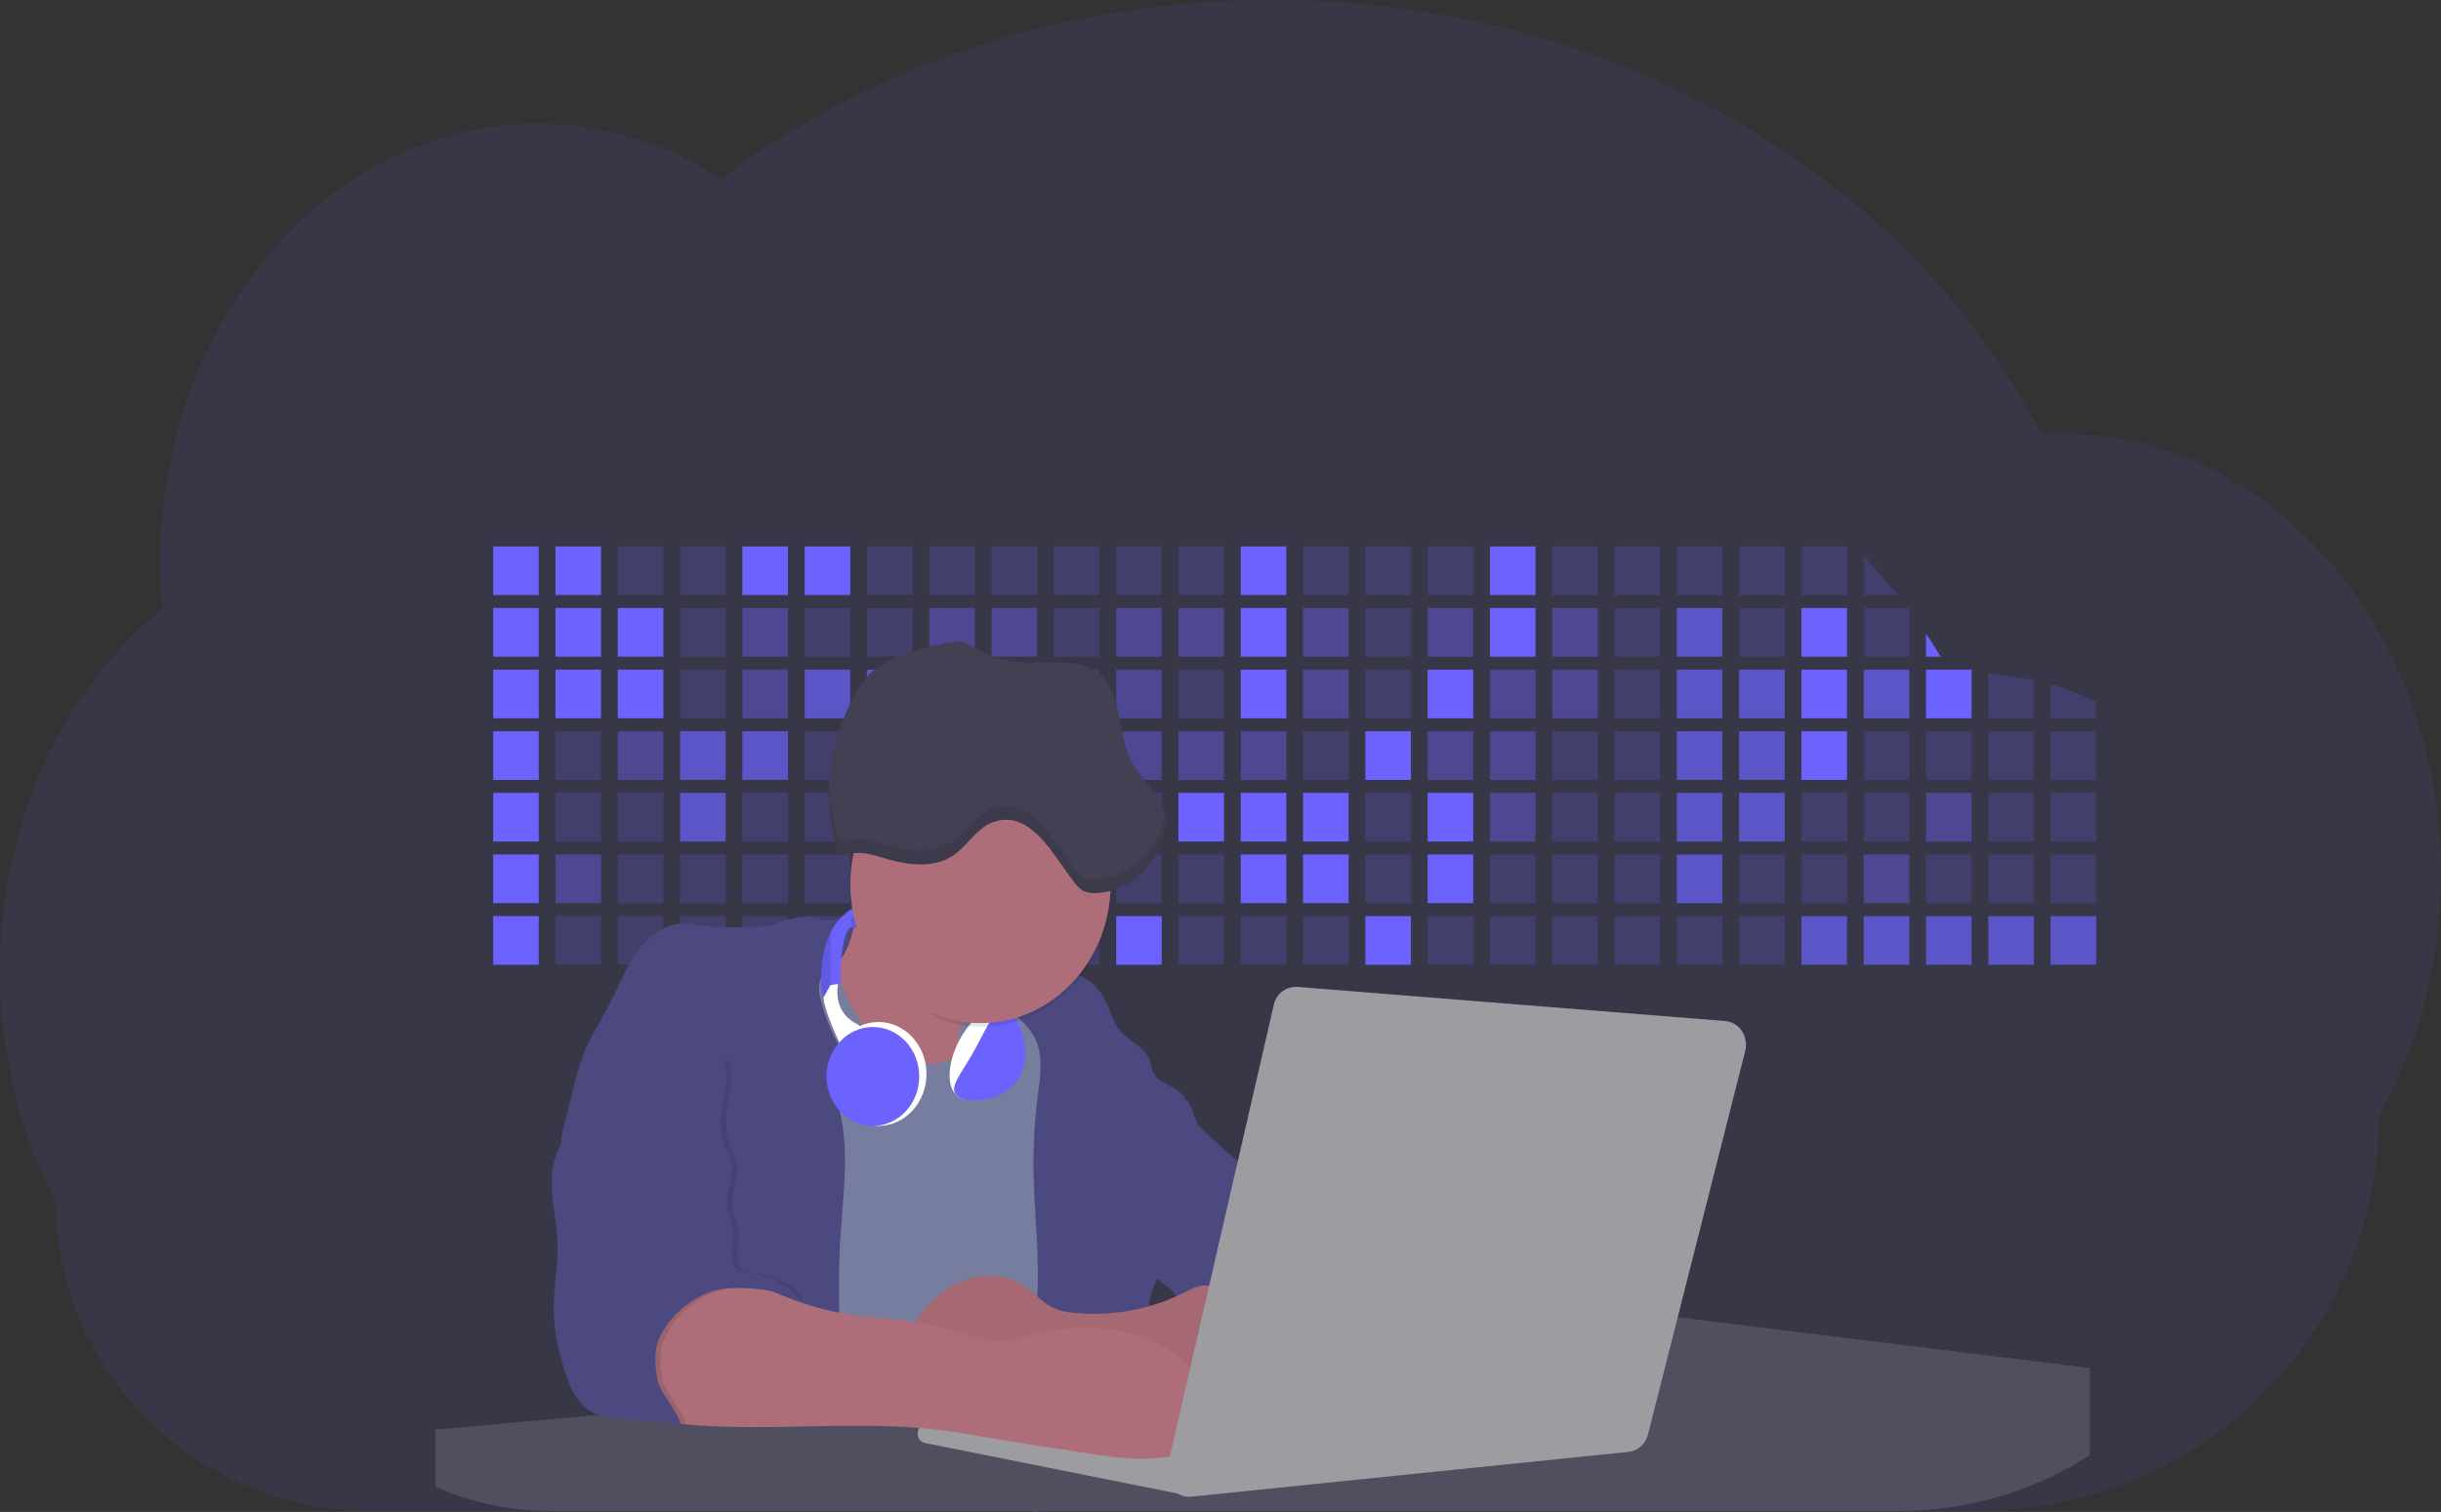 <svg xmlns="http://www.w3.org/2000/svg" width="944.695" height="585.314" viewBox="0 0 944.695 585.314"><rect x="0" y="0" width="944.695" height="585.314" fill="#333333" stroke="none"/><g transform="translate(105.001 210.845)"><path d="M28,517.08a196.539,196.539,0,0,0,5.656,47.035A184.72,184.72,0,0,0,49.57,606.1c0,47.509,27.928,88.57,68.465,108.1a122.819,122.819,0,0,0,53.453,12.138H793.359a156.352,156.352,0,0,0,109.8-44.806,151.713,151.713,0,0,0,45.484-108.294c15.757-27.864,24.113-60.391,24.047-93.614,0-69.566-35.831-129.384-87.161-155.793a132.4,132.4,0,0,0-21.066-8.648q-3.823-1.195-7.729-2.143a127.3,127.3,0,0,0-21.066-3.319q-3.84-.275-7.721-.313h-1.42c-2.857,0-5.69.114-8.505.3l-.925-1.8q-1.7-3.262-3.485-6.458-3.221-5.822-6.755-11.474-3.7-5.965-7.721-11.74l-.685-.948q-2.279-3.262-4.657-6.448-7.432-9.947-15.69-19.3C718.56,184.527,625.271,141.38,520.4,141.38c-81.6,0-156.2,26.125-213.332,69.291A129.7,129.7,0,0,0,236.1,189.249c-80.712,0-146.163,76.213-146.163,170.226q.018,8.923.826,17.809C51.277,409.379,27.865,461.53,28,517.08Z" transform="translate(-133 -352.225)" fill="#6c63ff" opacity="0.1"/><path d="M244.66,257.52v15.022H257.8Q251.623,264.806,244.66,257.52Z" transform="translate(371.621 -253.023)" fill="#6c63ff" opacity="0.2"/><rect width="17.64" height="18.831" transform="translate(592.169 0.688)" fill="#6c63ff" opacity="0.2"/><rect width="17.64" height="18.831" transform="translate(568.063 0.688)" fill="#6c63ff" opacity="0.2"/><rect width="17.64" height="18.831" transform="translate(543.95 0.688)" fill="#6c63ff" opacity="0.2"/><rect width="17.64" height="18.831" transform="translate(519.844 0.688)" fill="#6c63ff" opacity="0.2"/><rect width="17.64" height="18.831" transform="translate(495.732 0.688)" fill="#6c63ff" opacity="0.2"/><rect width="17.64" height="18.831" transform="translate(471.619 0.688)" fill="#6c63ff"/><rect width="17.64" height="18.831" transform="translate(447.514 0.688)" fill="#6c63ff" opacity="0.2"/><rect width="17.64" height="18.831" transform="translate(423.401 0.688)" fill="#6c63ff" opacity="0.2"/><rect width="17.64" height="18.831" transform="translate(399.295 0.688)" fill="#6c63ff" opacity="0.2"/><rect width="17.64" height="18.831" transform="translate(375.183 0.688)" fill="#6c63ff"/><rect width="17.64" height="18.831" transform="translate(351.07 0.688)" fill="#6c63ff" opacity="0.2"/><rect width="17.64" height="18.831" transform="translate(326.964 0.688)" fill="#6c63ff" opacity="0.2"/><rect width="17.64" height="18.831" transform="translate(302.852 0.688)" fill="#6c63ff" opacity="0.2"/><rect width="17.64" height="18.831" transform="translate(278.739 0.688)" fill="#6c63ff" opacity="0.2"/><rect width="17.64" height="18.831" transform="translate(254.633 0.688)" fill="#6c63ff" opacity="0.2"/><rect width="17.64" height="18.831" transform="translate(230.521 0.688)" fill="#6c63ff" opacity="0.2"/><rect width="17.64" height="18.831" transform="translate(206.415 0.688)" fill="#6c63ff"/><rect width="17.64" height="18.831" transform="translate(182.302 0.688)" fill="#6c63ff"/><rect width="17.64" height="18.831" transform="translate(158.19 0.688)" fill="#6c63ff" opacity="0.2"/><rect width="17.64" height="18.831" transform="translate(134.084 0.688)" fill="#6c63ff" opacity="0.2"/><rect width="17.64" height="18.831" transform="translate(109.971 0.688)" fill="#6c63ff"/><rect width="17.64" height="18.831" transform="translate(85.866 0.688)" fill="#6c63ff"/><path d="M220.62,298.08v8.932h5.656Q223.58,302.45,220.62,298.08Z" transform="translate(419.767 -263.642)" fill="#6c63ff"/><rect width="17.64" height="18.831" transform="translate(616.281 24.539)" fill="#6c63ff" opacity="0.2"/><rect width="17.64" height="18.831" transform="translate(592.169 24.539)" fill="#6c63ff"/><rect width="17.64" height="18.831" transform="translate(568.063 24.539)" fill="#6c63ff" opacity="0.2"/><rect width="17.64" height="18.831" transform="translate(543.95 24.539)" fill="#6c63ff" opacity="0.7"/><rect width="17.64" height="18.831" transform="translate(519.844 24.539)" fill="#6c63ff" opacity="0.2"/><rect width="17.64" height="18.831" transform="translate(495.732 24.539)" fill="#6c63ff" opacity="0.4"/><rect width="17.64" height="18.831" transform="translate(471.619 24.539)" fill="#6c63ff"/><rect width="17.64" height="18.831" transform="translate(447.514 24.539)" fill="#6c63ff" opacity="0.4"/><rect width="17.64" height="18.831" transform="translate(423.401 24.539)" fill="#6c63ff" opacity="0.2"/><rect width="17.64" height="18.831" transform="translate(399.295 24.539)" fill="#6c63ff" opacity="0.4"/><rect width="17.64" height="18.831" transform="translate(375.183 24.539)" fill="#6c63ff"/><rect width="17.64" height="18.831" transform="translate(351.07 24.539)" fill="#6c63ff" opacity="0.4"/><rect width="17.64" height="18.831" transform="translate(326.964 24.539)" fill="#6c63ff" opacity="0.4"/><rect width="17.64" height="18.831" transform="translate(302.852 24.539)" fill="#6c63ff" opacity="0.2"/><rect width="17.64" height="18.831" transform="translate(278.739 24.539)" fill="#6c63ff" opacity="0.4"/><rect width="17.64" height="18.831" transform="translate(254.633 24.539)" fill="#6c63ff" opacity="0.4"/><rect width="17.64" height="18.831" transform="translate(230.521 24.539)" fill="#6c63ff" opacity="0.2"/><rect width="17.64" height="18.831" transform="translate(206.415 24.539)" fill="#6c63ff" opacity="0.2"/><rect width="17.64" height="18.831" transform="translate(182.302 24.539)" fill="#6c63ff" opacity="0.4"/><rect width="17.64" height="18.831" transform="translate(158.19 24.539)" fill="#6c63ff" opacity="0.2"/><rect width="17.64" height="18.831" transform="translate(134.084 24.539)" fill="#6c63ff"/><rect width="17.64" height="18.831" transform="translate(109.971 24.539)" fill="#6c63ff"/><rect width="17.64" height="18.831" transform="translate(85.866 24.539)" fill="#6c63ff"/><path d="M133.55,324.67v13.162h17.64V331.4a115.755,115.755,0,0,0-17.64-6.732Z" transform="translate(555.062 -270.604)" fill="#6c63ff" opacity="0.2"/><path d="M140.42,177.57v17.413h17.64v-14.83Z" transform="translate(524.08 -127.756)" fill="#6c63ff" opacity="0.2"/><rect width="17.64" height="18.831" transform="translate(640.394 48.396)" fill="#6c63ff"/><rect width="17.64" height="18.831" transform="translate(616.281 48.396)" fill="#6c63ff" opacity="0.7"/><rect width="17.64" height="18.831" transform="translate(592.169 48.396)" fill="#6c63ff"/><rect width="17.64" height="18.831" transform="translate(568.063 48.396)" fill="#6c63ff" opacity="0.7"/><rect width="17.64" height="18.831" transform="translate(543.95 48.396)" fill="#6c63ff" opacity="0.7"/><rect width="17.64" height="18.831" transform="translate(519.844 48.396)" fill="#6c63ff" opacity="0.2"/><rect width="17.64" height="18.831" transform="translate(495.732 48.396)" fill="#6c63ff" opacity="0.4"/><rect width="17.64" height="18.831" transform="translate(471.619 48.396)" fill="#6c63ff" opacity="0.4"/><rect width="17.64" height="18.831" transform="translate(447.514 48.396)" fill="#6c63ff"/><rect width="17.64" height="18.831" transform="translate(423.401 48.396)" fill="#6c63ff" opacity="0.2"/><rect width="17.64" height="18.831" transform="translate(399.295 48.396)" fill="#6c63ff" opacity="0.4"/><rect width="17.64" height="18.831" transform="translate(375.183 48.396)" fill="#6c63ff"/><rect width="17.64" height="18.831" transform="translate(351.07 48.396)" fill="#6c63ff" opacity="0.2"/><rect width="17.64" height="18.831" transform="translate(326.964 48.396)" fill="#6c63ff" opacity="0.4"/><rect width="17.64" height="18.831" transform="translate(302.852 48.396)" fill="#6c63ff" opacity="0.2"/><rect width="17.64" height="18.831" transform="translate(278.739 48.396)" fill="#6c63ff"/><rect width="17.64" height="18.831" transform="translate(254.633 48.396)" fill="#6c63ff" opacity="0.2"/><rect width="17.64" height="18.831" transform="translate(230.521 48.396)" fill="#6c63ff" opacity="0.7"/><rect width="17.64" height="18.831" transform="translate(206.415 48.396)" fill="#6c63ff" opacity="0.7"/><rect width="17.64" height="18.831" transform="translate(182.302 48.396)" fill="#6c63ff" opacity="0.4"/><rect width="17.64" height="18.831" transform="translate(158.19 48.396)" fill="#6c63ff" opacity="0.2"/><rect width="17.64" height="18.831" transform="translate(134.084 48.396)" fill="#6c63ff"/><rect width="17.64" height="18.831" transform="translate(109.971 48.396)" fill="#6c63ff"/><rect width="17.64" height="18.831" transform="translate(85.866 48.396)" fill="#6c63ff"/><rect width="17.64" height="18.831" transform="translate(688.612 72.247)" fill="#6c63ff" opacity="0.2"/><rect width="17.64" height="18.831" transform="translate(664.5 72.247)" fill="#6c63ff" opacity="0.2"/><rect width="17.64" height="18.831" transform="translate(640.394 72.247)" fill="#6c63ff" opacity="0.2"/><rect width="17.64" height="18.831" transform="translate(616.281 72.247)" fill="#6c63ff" opacity="0.2"/><rect width="17.64" height="18.831" transform="translate(592.169 72.247)" fill="#6c63ff"/><rect width="17.64" height="18.831" transform="translate(568.063 72.247)" fill="#6c63ff" opacity="0.7"/><rect width="17.64" height="18.831" transform="translate(543.95 72.247)" fill="#6c63ff" opacity="0.7"/><rect width="17.64" height="18.831" transform="translate(519.844 72.247)" fill="#6c63ff" opacity="0.2"/><rect width="17.64" height="18.831" transform="translate(495.732 72.247)" fill="#6c63ff" opacity="0.2"/><rect width="17.64" height="18.831" transform="translate(471.619 72.247)" fill="#6c63ff" opacity="0.4"/><rect width="17.64" height="18.831" transform="translate(447.514 72.247)" fill="#6c63ff" opacity="0.4"/><rect width="17.64" height="18.831" transform="translate(423.401 72.247)" fill="#6c63ff"/><rect width="17.64" height="18.831" transform="translate(399.295 72.247)" fill="#6c63ff" opacity="0.2"/><rect width="17.64" height="18.831" transform="translate(375.183 72.247)" fill="#6c63ff" opacity="0.4"/><rect width="17.64" height="18.831" transform="translate(351.07 72.247)" fill="#6c63ff" opacity="0.4"/><rect width="17.64" height="18.831" transform="translate(326.964 72.247)" fill="#6c63ff" opacity="0.4"/><rect width="17.64" height="18.831" transform="translate(302.852 72.247)" fill="#6c63ff" opacity="0.4"/><rect width="17.64" height="18.831" transform="translate(278.739 72.247)" fill="#6c63ff" opacity="0.2"/><rect width="17.64" height="18.831" transform="translate(254.633 72.247)" fill="#6c63ff" opacity="0.2"/><rect width="17.64" height="18.831" transform="translate(230.521 72.247)" fill="#6c63ff" opacity="0.2"/><rect width="17.64" height="18.831" transform="translate(206.415 72.247)" fill="#6c63ff" opacity="0.2"/><rect width="17.64" height="18.831" transform="translate(182.302 72.247)" fill="#6c63ff" opacity="0.7"/><rect width="17.64" height="18.831" transform="translate(158.19 72.247)" fill="#6c63ff" opacity="0.7"/><rect width="17.64" height="18.831" transform="translate(134.084 72.247)" fill="#6c63ff" opacity="0.4"/><rect width="17.64" height="18.831" transform="translate(109.971 72.247)" fill="#6c63ff" opacity="0.2"/><rect width="17.64" height="18.831" transform="translate(85.866 72.247)" fill="#6c63ff"/><rect width="17.64" height="18.831" transform="translate(688.612 96.104)" fill="#6c63ff" opacity="0.2"/><rect width="17.64" height="18.831" transform="translate(664.5 96.104)" fill="#6c63ff" opacity="0.2"/><rect width="17.64" height="18.831" transform="translate(640.394 96.104)" fill="#6c63ff" opacity="0.4"/><rect width="17.64" height="18.831" transform="translate(616.281 96.104)" fill="#6c63ff" opacity="0.2"/><rect width="17.64" height="18.831" transform="translate(592.169 96.104)" fill="#6c63ff" opacity="0.2"/><rect width="17.64" height="18.831" transform="translate(568.063 96.104)" fill="#6c63ff" opacity="0.7"/><rect width="17.64" height="18.831" transform="translate(543.95 96.104)" fill="#6c63ff" opacity="0.7"/><rect width="17.64" height="18.831" transform="translate(519.844 96.104)" fill="#6c63ff" opacity="0.2"/><rect width="17.64" height="18.831" transform="translate(495.732 96.104)" fill="#6c63ff" opacity="0.2"/><rect width="17.64" height="18.831" transform="translate(471.619 96.104)" fill="#6c63ff" opacity="0.4"/><rect width="17.64" height="18.831" transform="translate(447.514 96.104)" fill="#6c63ff"/><rect width="17.64" height="18.831" transform="translate(423.401 96.104)" fill="#6c63ff" opacity="0.2"/><rect width="17.64" height="18.831" transform="translate(399.295 96.104)" fill="#6c63ff"/><rect width="17.64" height="18.831" transform="translate(375.183 96.104)" fill="#6c63ff"/><rect width="17.64" height="18.831" transform="translate(351.07 96.104)" fill="#6c63ff"/><rect width="17.64" height="18.831" transform="translate(326.964 96.104)" fill="#6c63ff" opacity="0.2"/><rect width="17.64" height="18.831" transform="translate(302.852 96.104)" fill="#6c63ff"/><rect width="17.64" height="18.831" transform="translate(278.739 96.104)" fill="#6c63ff" opacity="0.2"/><rect width="17.64" height="18.831" transform="translate(254.633 96.104)" fill="#6c63ff" opacity="0.2"/><rect width="17.64" height="18.831" transform="translate(230.521 96.104)" fill="#6c63ff" opacity="0.2"/><rect width="17.64" height="18.831" transform="translate(206.415 96.104)" fill="#6c63ff" opacity="0.2"/><rect width="17.64" height="18.831" transform="translate(182.302 96.104)" fill="#6c63ff" opacity="0.2"/><rect width="17.64" height="18.831" transform="translate(158.19 96.104)" fill="#6c63ff" opacity="0.7"/><rect width="17.64" height="18.831" transform="translate(134.084 96.104)" fill="#6c63ff" opacity="0.2"/><rect width="17.64" height="18.831" transform="translate(109.971 96.104)" fill="#6c63ff" opacity="0.2"/><rect width="17.64" height="18.831" transform="translate(85.866 96.104)" fill="#6c63ff"/><rect width="17.64" height="18.831" transform="translate(688.612 119.955)" fill="#6c63ff" opacity="0.2"/><rect width="17.64" height="18.831" transform="translate(664.5 119.955)" fill="#6c63ff" opacity="0.2"/><rect width="17.64" height="18.831" transform="translate(640.394 119.955)" fill="#6c63ff" opacity="0.2"/><rect width="17.64" height="18.831" transform="translate(616.281 119.955)" fill="#6c63ff" opacity="0.4"/><rect width="17.64" height="18.831" transform="translate(592.169 119.955)" fill="#6c63ff" opacity="0.2"/><rect width="17.64" height="18.831" transform="translate(568.063 119.955)" fill="#6c63ff" opacity="0.2"/><rect width="17.64" height="18.831" transform="translate(543.95 119.955)" fill="#6c63ff" opacity="0.7"/><rect width="17.64" height="18.831" transform="translate(519.844 119.955)" fill="#6c63ff" opacity="0.2"/><rect width="17.64" height="18.831" transform="translate(495.732 119.955)" fill="#6c63ff" opacity="0.2"/><rect width="17.64" height="18.831" transform="translate(471.619 119.955)" fill="#6c63ff" opacity="0.2"/><rect width="17.64" height="18.831" transform="translate(447.514 119.955)" fill="#6c63ff"/><rect width="17.64" height="18.831" transform="translate(423.401 119.955)" fill="#6c63ff" opacity="0.2"/><rect width="17.64" height="18.831" transform="translate(399.295 119.955)" fill="#6c63ff"/><rect width="17.64" height="18.831" transform="translate(375.183 119.955)" fill="#6c63ff"/><rect width="17.64" height="18.831" transform="translate(351.07 119.955)" fill="#6c63ff" opacity="0.2"/><rect width="17.64" height="18.831" transform="translate(326.964 119.955)" fill="#6c63ff" opacity="0.2"/><rect width="17.64" height="18.831" transform="translate(302.852 119.955)" fill="#6c63ff" opacity="0.2"/><rect width="17.64" height="18.831" transform="translate(278.739 119.955)" fill="#6c63ff" opacity="0.2"/><rect width="17.64" height="18.831" transform="translate(254.633 119.955)" fill="#6c63ff" opacity="0.2"/><rect width="17.64" height="18.831" transform="translate(230.521 119.955)" fill="#6c63ff" opacity="0.2"/><rect width="17.64" height="18.831" transform="translate(206.415 119.955)" fill="#6c63ff" opacity="0.2"/><rect width="17.64" height="18.831" transform="translate(182.302 119.955)" fill="#6c63ff" opacity="0.2"/><rect width="17.64" height="18.831" transform="translate(158.19 119.955)" fill="#6c63ff" opacity="0.2"/><rect width="17.64" height="18.831" transform="translate(134.084 119.955)" fill="#6c63ff" opacity="0.2"/><rect width="17.64" height="18.831" transform="translate(109.971 119.955)" fill="#6c63ff" opacity="0.4"/><rect width="17.64" height="18.831" transform="translate(85.866 119.955)" fill="#6c63ff"/><rect width="17.64" height="18.831" transform="translate(688.612 143.812)" fill="#6c63ff" opacity="0.7"/><rect width="17.64" height="18.831" transform="translate(664.5 143.812)" fill="#6c63ff" opacity="0.7"/><rect width="17.64" height="18.831" transform="translate(640.394 143.812)" fill="#6c63ff" opacity="0.7"/><rect width="17.64" height="18.831" transform="translate(616.281 143.812)" fill="#6c63ff" opacity="0.7"/><rect width="17.64" height="18.831" transform="translate(592.169 143.812)" fill="#6c63ff" opacity="0.7"/><rect width="17.64" height="18.831" transform="translate(568.063 143.812)" fill="#6c63ff" opacity="0.2"/><rect width="17.64" height="18.831" transform="translate(543.95 143.812)" fill="#6c63ff" opacity="0.2"/><rect width="17.64" height="18.831" transform="translate(519.844 143.812)" fill="#6c63ff" opacity="0.2"/><rect width="17.64" height="18.831" transform="translate(495.732 143.812)" fill="#6c63ff" opacity="0.2"/><rect width="17.64" height="18.831" transform="translate(471.619 143.812)" fill="#6c63ff" opacity="0.2"/><rect width="17.64" height="18.831" transform="translate(447.514 143.812)" fill="#6c63ff" opacity="0.2"/><rect width="17.64" height="18.831" transform="translate(423.401 143.812)" fill="#6c63ff"/><rect width="17.64" height="18.831" transform="translate(399.295 143.812)" fill="#6c63ff" opacity="0.2"/><rect width="17.64" height="18.831" transform="translate(375.183 143.812)" fill="#6c63ff" opacity="0.2"/><rect width="17.64" height="18.831" transform="translate(351.07 143.812)" fill="#6c63ff" opacity="0.2"/><rect width="17.64" height="18.831" transform="translate(326.964 143.812)" fill="#6c63ff"/><rect width="17.64" height="18.831" transform="translate(302.852 143.812)" fill="#6c63ff" opacity="0.2"/><rect width="17.64" height="18.831" transform="translate(278.739 143.812)" fill="#6c63ff" opacity="0.2"/><rect width="17.64" height="18.831" transform="translate(254.633 143.812)" fill="#6c63ff" opacity="0.2"/><rect width="17.64" height="18.831" transform="translate(230.521 143.812)" fill="#6c63ff" opacity="0.2"/><rect width="17.64" height="18.831" transform="translate(206.415 143.812)" fill="#6c63ff" opacity="0.2"/><rect width="17.64" height="18.831" transform="translate(182.302 143.812)" fill="#6c63ff" opacity="0.2"/><rect width="17.64" height="18.831" transform="translate(158.19 143.812)" fill="#6c63ff" opacity="0.2"/><rect width="17.64" height="18.831" transform="translate(134.084 143.812)" fill="#6c63ff" opacity="0.2"/><rect width="17.64" height="18.831" transform="translate(109.971 143.812)" fill="#6c63ff" opacity="0.2"/><rect width="17.64" height="18.831" transform="translate(85.866 143.812)" fill="#6c63ff"/><ellipse cx="24.113" cy="25.74" rx="24.113" ry="25.74" transform="translate(247.207 161.61)" fill="#767d9f"/><path d="M830.709,453.879q-3.61,16.815-6.127,33.882c-.5,3.381-.954,6.946.194,10.143.961,2.665,2.918,4.746,4.453,7.079s2.7,5.322,1.763,7.994-3.658,4.134-6.258,4.887c-7.441,2.141-15.372.583-22.778-1.735a35.6,35.6,0,0,1-9.55-4.222,36.822,36.822,0,0,1-8.077-8.12c-10.794-13.974-17.862-30.745-24.514-47.413a26.221,26.221,0,0,0,22.9-9.847c2.724-3.418,4.723-8.179,3.188-12.357,4.5,2.635,9.847,2.812,14.694,4.614a50.919,50.919,0,0,1,8.644,4.54q4.965,3.063,9.875,6.245C822.854,451.975,826.36,454.115,830.709,453.879Z" transform="translate(-558.138 -299.275)" fill="#ae6e79"/><path d="M739.093,478.623c4.225,8.777,9.723,17.214,17.571,22.44s18.415,6.644,26.277,1.476c3.872-2.524,6.8-6.363,10.186-9.6s7.606-6,12.15-5.581c5.007.465,8.927,4.636,12.281,8.629,5.089,6.068,10.006,12.394,13.609,19.576,6.915,13.8,8.554,29.94,8.25,45.589s-2.427,31.217-2.476,46.867c-.069,19.251,2.987,38.348,6.078,57.312-28.421-3.735-56.876,4.429-85.359,7.522-18.228,2-36.594,1.956-54.919,1.9-3.222,0-6.652-.089-9.335-1.993a13.257,13.257,0,0,1-3.865-4.9c-2.531-4.983-3.548-10.667-4.253-16.284-1.791-14.188-1.846-28.552-1.895-42.873-.125-34.694-.242-69.514,3.886-103.934,1.017-8.467,2.317-16.978,5.359-24.9s8.008-15.206,14.95-19.451c4.46-2.731,14.8-7.485,20.054-4.732C733.54,458.766,736.265,472.747,739.093,478.623Z" transform="translate(-516.953 -304.694)" fill="#767d9f"/><path d="M935.829,574.44c1.072-21.407,5.435-44.253-3.852-63.254-2.282-4.665,5.905-10.489,3.375-15.007a70.542,70.542,0,0,1-6.957-17.664,14.185,14.185,0,0,1-.449-6.533c.92-3.9,4.536-6.23,7.606-8.607,3.388-2.628,5.131-10.637,6.224-14.97s-8.692.886-12.627-.657c-5.463-2.133-12.406-.79-17.854,1.373-3.043,1.2-6.348,1.3-9.591,1.388a118.4,118.4,0,0,1-18.871-.48,44.053,44.053,0,0,0-8.443-.775c-7.2.436-13.457,5.691-17.716,11.907s-6.97,13.457-10.462,20.189c-2.911,5.61-6.383,10.91-8.865,16.749a108.1,108.1,0,0,0-4.965,16.24L828.833,528.5a20.065,20.065,0,0,0-.871,6.282,18.649,18.649,0,0,0,2.075,6.393,122.24,122.24,0,0,0,12.91,21.031c7.461,9.766,16.52,18.572,20.952,30.265a80.576,80.576,0,0,1,3.568,14.225A555.866,555.866,0,0,1,875,665.125,114.344,114.344,0,0,1,913.4,653.9c3.866-.428,8.851.384,12.53-.738,6.154-1.868,6.832-12.977,7.765-18.794a182.983,182.983,0,0,0,1.846-28.05C935.608,595.67,935.3,585.048,935.829,574.44Z" transform="translate(-715.792 -302.54)" fill="#4c4981"/><path d="M567.334,562.005c-2.911,17.716-6.12,35.484-12.447,52.13.159.162.318.31.477.458.56.509,1.141.989,1.75,1.476a23.5,23.5,0,0,1,4.149,3.351,5.988,5.988,0,0,1,1.037,1.808,4.294,4.294,0,0,1,0,3.3c3.3,1.558,7.129,1.078,10.829.93,3.188-.125,6.279,0,8.837,1.868,3.554,2.613,4.626,7.633,5.2,12.195q.318,2.495.546,5,.221,2.325.36,4.665a148.612,148.612,0,0,1,.131,15.5q-.055,1.418-.145,2.835c11.3-.288,21.6-6.577,31.339-12.689,2.227-1.4,4.522-2.864,5.968-5.167a12.3,12.3,0,0,0,1.6-7.6,8.917,8.917,0,0,0-.111-1.122,32.366,32.366,0,0,0-1.583-6.407,80.479,80.479,0,0,0-13.27-24.1c-2.475-3.086-5.262-6.1-6.417-9.98-.5-1.69-.692-3.484-1.2-5.167-2.3-7.293-10.58-10.74-13.415-17.819-.691-1.691-1.01-3.543-1.867-5.167a12.767,12.767,0,0,0-2.939-3.506c-.5-.45-1.03-.886-1.549-1.322q-7.288-6.1-14.044-12.881-1.259-1.262-2.489-2.554A46.8,46.8,0,0,1,567.334,562.005Z" transform="translate(-212.143 -330.136)" fill="#4c4981"/><path d="M645.273,488.855c1,1.122,2.074,2.178,3.133,3.226l.283.273,1.12,1.107a28.358,28.358,0,0,1,5.221,6.488l.118.207c3.527,6.74,2.22,15.037,1.238,22.691a205.916,205.916,0,0,0-1.639,28.789c.18,13.287,1.646,26.486,1.673,39.758q0,4.518-.187,9.028c-.2,4.894-.546,9.781-.961,14.668-.449,5.359-.989,10.711-1.494,16.063-.4,4.141-.781,8.275-1.1,12.409-.159,2.141-.311,4.274-.436,6.415-.145,2.51-.263,5.027-.332,7.537h0c-.048,1.594-.076,3.182-.076,4.776V665q0,2.591.131,5.167.138,3.315.422,6.644c.214,2.414.595,5.049,2.185,6.747.1.1.2.2.3.3l2.24-.3a215.624,215.624,0,0,1,46.538-.886c-.339-2.495-.65-4.983-.954-7.485-.138-1.181-.277-2.369-.408-3.558q-.228-2.037-.436-4.075-.238-2.214-.443-4.429-.539-5.706-.947-11.419-.6-8.334-.913-16.7-.152-3.994-.235-7.994-.118-4.96-.111-9.928,0-4.827.076-9.67c0-1.063.042-2.126.125-3.182a21.457,21.457,0,0,1,.367-2.827,38.5,38.5,0,0,1,2.075-6.26c.152-.384.3-.738.443-1.144.083-.2.159-.406.235-.605-3.983-3.787-6.818-8.858-9.543-13.848-4.419-8.039-8.941-16.432-9.681-25.718s3.582-19.716,11.894-22.551a54.475,54.475,0,0,1,6.984-1.38c2.2-.413,6.784-1.351,9.328-3.034q2.074,2.274,4.149,4.466a17.247,17.247,0,0,0-1.5-6.429l-.982.052a2.124,2.124,0,0,0,.111-.738,3.927,3.927,0,0,0-1.6-2.672c-3.257-2.953-8.381-3.61-10.435-7.6-.857-1.661-1-3.639-1.694-5.381-1.985-4.968-7.683-6.8-11.112-10.77s-4.287-9.6-7.06-14.025a20.159,20.159,0,0,0-8.3-7.382c-.277-.14-.56-.281-.844-.406-5.739-2.621-12.558-3.218-18.5-3.2-2.31,0-8.3.074-11.23,1.321a3.647,3.647,0,0,0-1.279.834C638.1,478.557,642.963,486.227,645.273,488.855Z" transform="translate(-359.764 -309.381)" fill="#4c4981"/><path d="M672.281,542.013a39.734,39.734,0,0,0-32.321,3.595,31.537,31.537,0,0,0-12.184,12.387c-4.114,7.972-3.935,17.583-3.644,26.685.145,4.555.332,9.271,2.213,13.361,2.178,4.732,6.286,7.98,10.476,10.637a28.286,28.286,0,0,0,8.519,3.934c4.647,1.078,9.474.162,14.155-.738,5.089-1,10.552-2.215,14.086-6.26,2.074-2.347,3.209-5.4,4.329-8.378q2.413-6.459,4.841-12.9c2.8-7.463,3.748-13.671.048-20.942-1.68-3.314-3.734-6.415-5.394-9.751C676.575,551.942,673.6,542.449,672.281,542.013Z" transform="translate(-318.12 -327.012)" fill="#4c4981"/><path d="M137.03,700.128V722.2a109.364,109.364,0,0,0,44.761,9.449H368.282c.1.1.2.2.3.3l2.241-.3H702.56a137.646,137.646,0,0,0,74.779-21.673v-33.7L617.8,656.62h-.125l-92.91,8.4-24.043,2.214-12.488,1.13-25.848,2.34-13.3,1.2-19.362,1.757-2.725.244-13.954,1.262-18.933,1.661-26.623,2.406-44.381,4.023-31.221,2.827-51.268,4.643-9.75.878-1.051.1-.913.081-12.876,1.166-14.134,1.284-1.639.148Z" transform="translate(-73.493 -357.519)" fill="#504f60"/><path d="M463.65,560.2,663.59,523.77l7.752,41.847-91.651,11.715-28.22,3.772-77.628-16.321Z" transform="translate(-212.716 -218.401)" fill="#9c9ca1"/><path d="M746.608,732.787l-100.171-20.1a3.3,3.3,0,0,0-2.858.785,3.8,3.8,0,0,0-1.249,2.854h0a3.636,3.636,0,0,0,2.828,3.639l97.826,19.554Z" transform="translate(-392.178 -372.181)" fill="#9c9ca1"/><path d="M659.054,649.24a24.5,24.5,0,0,1-9.086-2.31c-3.458-1.838-6.147-5-9.349-7.337-7.039-5.167-16.458-5.861-24.528-2.894s-14.8,9.323-19.521,16.911c-3.132,5.056-5.484,11.508-3.271,17.089a22.755,22.755,0,0,0,2.849,4.754l5.767,8.046a20.93,20.93,0,0,0,3.914,4.5,15.956,15.956,0,0,0,7.482,2.776c7.019,1.092,14.162.472,21.236.974,12.15.864,24.016,5.042,36.193,4.9,7-.081,13.906-1.587,20.745-3.093l30.267-6.643c5.269-1.151,11.223-2.835,13.705-7.935a19.465,19.465,0,0,0,1.452-7.537c.36-7.116,0-15.029-4.619-20.159-4.343-4.813-11.209-6.333-16.4-9.892-6.348-4.362-8.443-2.953-15.137.325a78.353,78.353,0,0,1-41.7,7.529Z" transform="translate(-348.077 -351.843)" fill="#ae6e79"/><path d="M659.054,649.24a24.5,24.5,0,0,1-9.086-2.31c-3.458-1.838-6.147-5-9.349-7.337-7.039-5.167-16.458-5.861-24.528-2.894s-14.8,9.323-19.521,16.911c-3.132,5.056-5.484,11.508-3.271,17.089a22.755,22.755,0,0,0,2.849,4.754l5.767,8.046a20.93,20.93,0,0,0,3.914,4.5,15.956,15.956,0,0,0,7.482,2.776c7.019,1.092,14.162.472,21.236.974,12.15.864,24.016,5.042,36.193,4.9,7-.081,13.906-1.587,20.745-3.093l30.267-6.643c5.269-1.151,11.223-2.835,13.705-7.935a19.465,19.465,0,0,0,1.452-7.537c.36-7.116,0-15.029-4.619-20.159-4.343-4.813-11.209-6.333-16.4-9.892-6.348-4.362-8.443-2.953-15.137.325a78.353,78.353,0,0,1-41.7,7.529Z" transform="translate(-348.077 -351.843)" opacity="0.05"/><path d="M676.406,639.26c8.492,3.506,17.032,7.027,25.924,9.116,14.909,3.506,30.509,2.953,45.3,6.961,7.814,2.126,15.58,5.551,23.608,4.857,3.589-.31,7.053-1.476,10.545-2.362,19.618-5.167,41.919-3.492,57.851,9.8a75.241,75.241,0,0,1,13.954,16.24,11.455,11.455,0,0,1,1.519,9.1,10.69,10.69,0,0,1-5.606,7.048,56.942,56.942,0,0,1-19.625,5.588c-9.079.856-18.2-.517-27.231-1.89-13.4-2.03-26.81-4.067-40.176-6.348-4.8-.819-9.6-1.668-14.425-2.318-34.734-4.687-70.1,1.011-104.921-2.9-3.52-.4-7.1-.915-10.3-2.517-8.1-4.06-12.115-14.763-10.442-24.168s8.132-17.221,15.9-22.02c6.514-4.038,13.54-5.669,20.794-7.382C665.812,634.388,669.92,636.6,676.406,639.26Z" transform="translate(-486.974 -351.984)" fill="#ae6e79"/><path d="M862,553.274c-3.831,5.359-4.647,12.549-4.232,19.259s1.909,13.346,2.13,20.086c.3,9.242-1.784,18.454-1.431,27.667a84.372,84.372,0,0,0,3.375,18.949c2,7.3,4.889,15.147,11.2,18.654,8.381,4.658,25.959,2.037,34.776,5.684-.8-5.337-8.492-13.066-9.294-18.4-.553-3.691-1.113-7.485-.519-11.183.761-4.717,3.354-8.9,6.431-12.387,4.9-5.544,11.285-9.714,18.3-11.073s24.2-.244,29.817,4.488c.692-4.887-12.17-9.6-16.693-10.652-2.254-.539-4.841-.236-6.645-1.764-3.457-2.894-.947-8.659-1.113-13.287-.131-3.691-2.151-7.072-2.559-10.763-.692-5.905,2.918-11.921,1.5-17.716-.526-2.141-1.694-4.023-2.5-6.06-2.462-6.238-1.383-13.354-.069-19.982.816-4.163,1.611-8.858-.56-12.409-2.012-3.314-7.724,8.489-11.382,7.943-12.081-1.809-23.013-11.368-32.77-3.543-4.972,3.986-5.622,8.12-7.606,13.811C870.23,546.01,865.23,548.786,862,553.274Z" transform="translate(-747.065 -322.217)" opacity="0.1"/><path d="M865,551.5c-3.831,5.359-4.647,12.549-4.232,19.259s1.909,13.346,2.13,20.086c.3,9.242-1.784,18.454-1.431,27.667a84.376,84.376,0,0,0,3.375,18.949c2,7.3,4.889,15.147,11.2,18.654,8.381,4.658,25.959,2.037,34.776,5.684-.8-5.337-8.492-13.066-9.294-18.4-.553-3.691-1.113-7.485-.519-11.183.761-4.717,3.354-8.9,6.431-12.387,4.9-5.544,11.285-9.714,18.3-11.073s24.2-.244,29.817,4.488c.692-4.887-12.17-9.6-16.693-10.652-2.254-.539-4.841-.236-6.645-1.764-3.457-2.894-.947-8.659-1.113-13.287-.131-3.691-2.151-7.072-2.559-10.763-.692-5.905,2.918-11.922,1.5-17.716-.526-2.141-1.694-4.023-2.5-6.06-2.462-6.238-1.383-13.353-.069-19.982.816-4.163,1.611-8.858-.56-12.409-2.012-3.314-5.947-4.569-9.6-5.123a45.1,45.1,0,0,0-34.575,9.522c-4.972,3.986-5.622,8.12-7.607,13.811C873.23,544.24,868.23,547.016,865,551.5Z" transform="translate(-752.139 -320.447)" fill="#4c4981"/><path d="M553.43,508.224l-37.6,148.328a8.859,8.859,0,0,1-7.544,6.8L339.065,680.705a8.4,8.4,0,0,1-7.393-3.161,9.722,9.722,0,0,1-1.86-8.266l41.172-178.918a8.751,8.751,0,0,1,9.073-7.02l165.677,13.228a8.568,8.568,0,0,1,6.416,3.9,9.772,9.772,0,0,1,1.28,7.76Z" transform="translate(16.977 -312.142)" fill="#9c9ca1"/><ellipse cx="18.601" cy="20.115" rx="18.601" ry="20.115" transform="translate(216.352 184.796)" fill="#fff"/><path d="M830.159,479.2s-3.921,12.446,7.648,17.679l1.48,2.761-7.247,7.633s-8.934-17.4-7.966-23.577C824.073,483.693,825.456,477.418,830.159,479.2Z" transform="translate(-610.481 -310.981)" fill="#fff"/><ellipse cx="17.938" cy="19.148" rx="17.938" ry="19.148" transform="translate(214.879 186.73)" fill="#6c63ff"/><path d="M813.875,475.576l2.849-5.02,4.149-.627c-.885-16.528,3.133-21.451,3.133-21.451l.933-.1,4.066-.421,7.648-8.474V437.08c-10.746,1.366-16.686,6.813-19.895,13.2C811.088,461.484,813.875,475.576,813.875,475.576Z" transform="translate(-600.372 -300.037)" fill="#6c63ff"/><path d="M813.241,446.194v3.041l4.066-.421,7.648-8.474S813.123,443.167,813.241,446.194Z" transform="translate(-588.709 -300.89)" stroke="#4c4981" stroke-miterlimit="10" stroke-width="1" opacity="0.1"/><path d="M842.7,480.268l2.849-5.02V455C839.912,466.176,842.7,480.268,842.7,480.268Z" transform="translate(-629.196 -304.729)" stroke="#4c4981" stroke-miterlimit="10" stroke-width="1" opacity="0.1"/><path d="M10.693,38.246c5.6.161,9.909-8.269,9.615-18.83S15.233.163,9.629,0-.28,8.272.014,18.832,5.089,38.085,10.693,38.246Z" transform="translate(274.298 218.567) rotate(-150)" fill="#fff"/><path d="M740.994,510.649c-5.027,9.294-11.2,15.5-6.424,18.454s18.671,1.476,23.7-7.825.463-22.145-4.308-25.1S746.028,501.334,740.994,510.649Z" transform="translate(-468.623 -315.349)" fill="#6c63ff"/><path d="M685.12,407.836c0,29.7,19.037,58.316,46.856,58.316s50.376-24.076,50.376-53.776S759.8,358.6,731.976,358.6C704.157,358.63,685.12,378.132,685.12,407.836Z" transform="translate(-457.51 -279.488)" opacity="0.1"/><ellipse cx="50.376" cy="53.776" rx="50.376" ry="53.776" transform="translate(224.09 77.665)" fill="#ae6e79"/><path d="M717.728,372.36c-6,2.355-9.543,8.969-14.923,12.652-7.606,5.167-17.509,3.831-26.194,1.277-4.841-1.41-9.9-3.13-14.667-1.565a3.913,3.913,0,0,1-2.234.34c-1.037-.317-1.549-1.543-1.888-2.635-5.892-18.75-3.243-39.987,5.649-57.334,2.3-4.473,5.048-8.8,8.837-11.907a36.028,36.028,0,0,1,10.041-5.411,95.085,95.085,0,0,1,19.97-5.263,11.63,11.63,0,0,1,3.644-.126,14.761,14.761,0,0,1,4.647,2.1,45.265,45.265,0,0,0,20.648,5.987c9.681.391,20.745-2.045,28.206,4.584,8.99,7.95,6.749,23.459,12.578,34.251,3.859,7.138,11.3,12.32,12.523,20.447a20.111,20.111,0,0,1-.436,7.433c-2.849,12.5-14.19,22.189-26.277,22.418a9.444,9.444,0,0,1-5.366-1.174,12.518,12.518,0,0,1-2.828-2.872C741.744,385.559,732.685,366.484,717.728,372.36Z" transform="translate(-438.837 -264.747)" fill="#444053"/><path d="M657.8,396.953c.339,1.092.851,2.318,1.888,2.635a3.912,3.912,0,0,0,2.233-.34c4.765-1.565,9.854.155,14.66,1.565,8.692,2.554,18.615,3.92,26.194-1.277,5.387-3.691,8.927-10.334,14.93-12.652,14.957-5.905,24.016,13.2,31.954,23.208a12.521,12.521,0,0,0,2.828,2.871,9.443,9.443,0,0,0,5.366,1.174c12.046-.229,23.394-9.914,26.277-22.418.159-.738.3-1.476.4-2.215a.38.38,0,0,0,.034.192,20.11,20.11,0,0,1-.436,7.433c-2.849,12.5-14.2,22.189-26.277,22.418a9.443,9.443,0,0,1-5.366-1.174,12.519,12.519,0,0,1-2.828-2.871c-7.938-10.01-17-29.084-31.954-23.208-6,2.355-9.543,8.969-14.93,12.652-7.607,5.167-17.5,3.831-26.194,1.277-4.841-1.41-9.9-3.13-14.66-1.565a3.913,3.913,0,0,1-2.233.34c-1.037-.317-1.549-1.543-1.888-2.635a70.834,70.834,0,0,1-3.1-23.813,69.53,69.53,0,0,0,3.1,18.4Z" transform="translate(-438.814 -284.712)" opacity="0.1"/></g></svg>